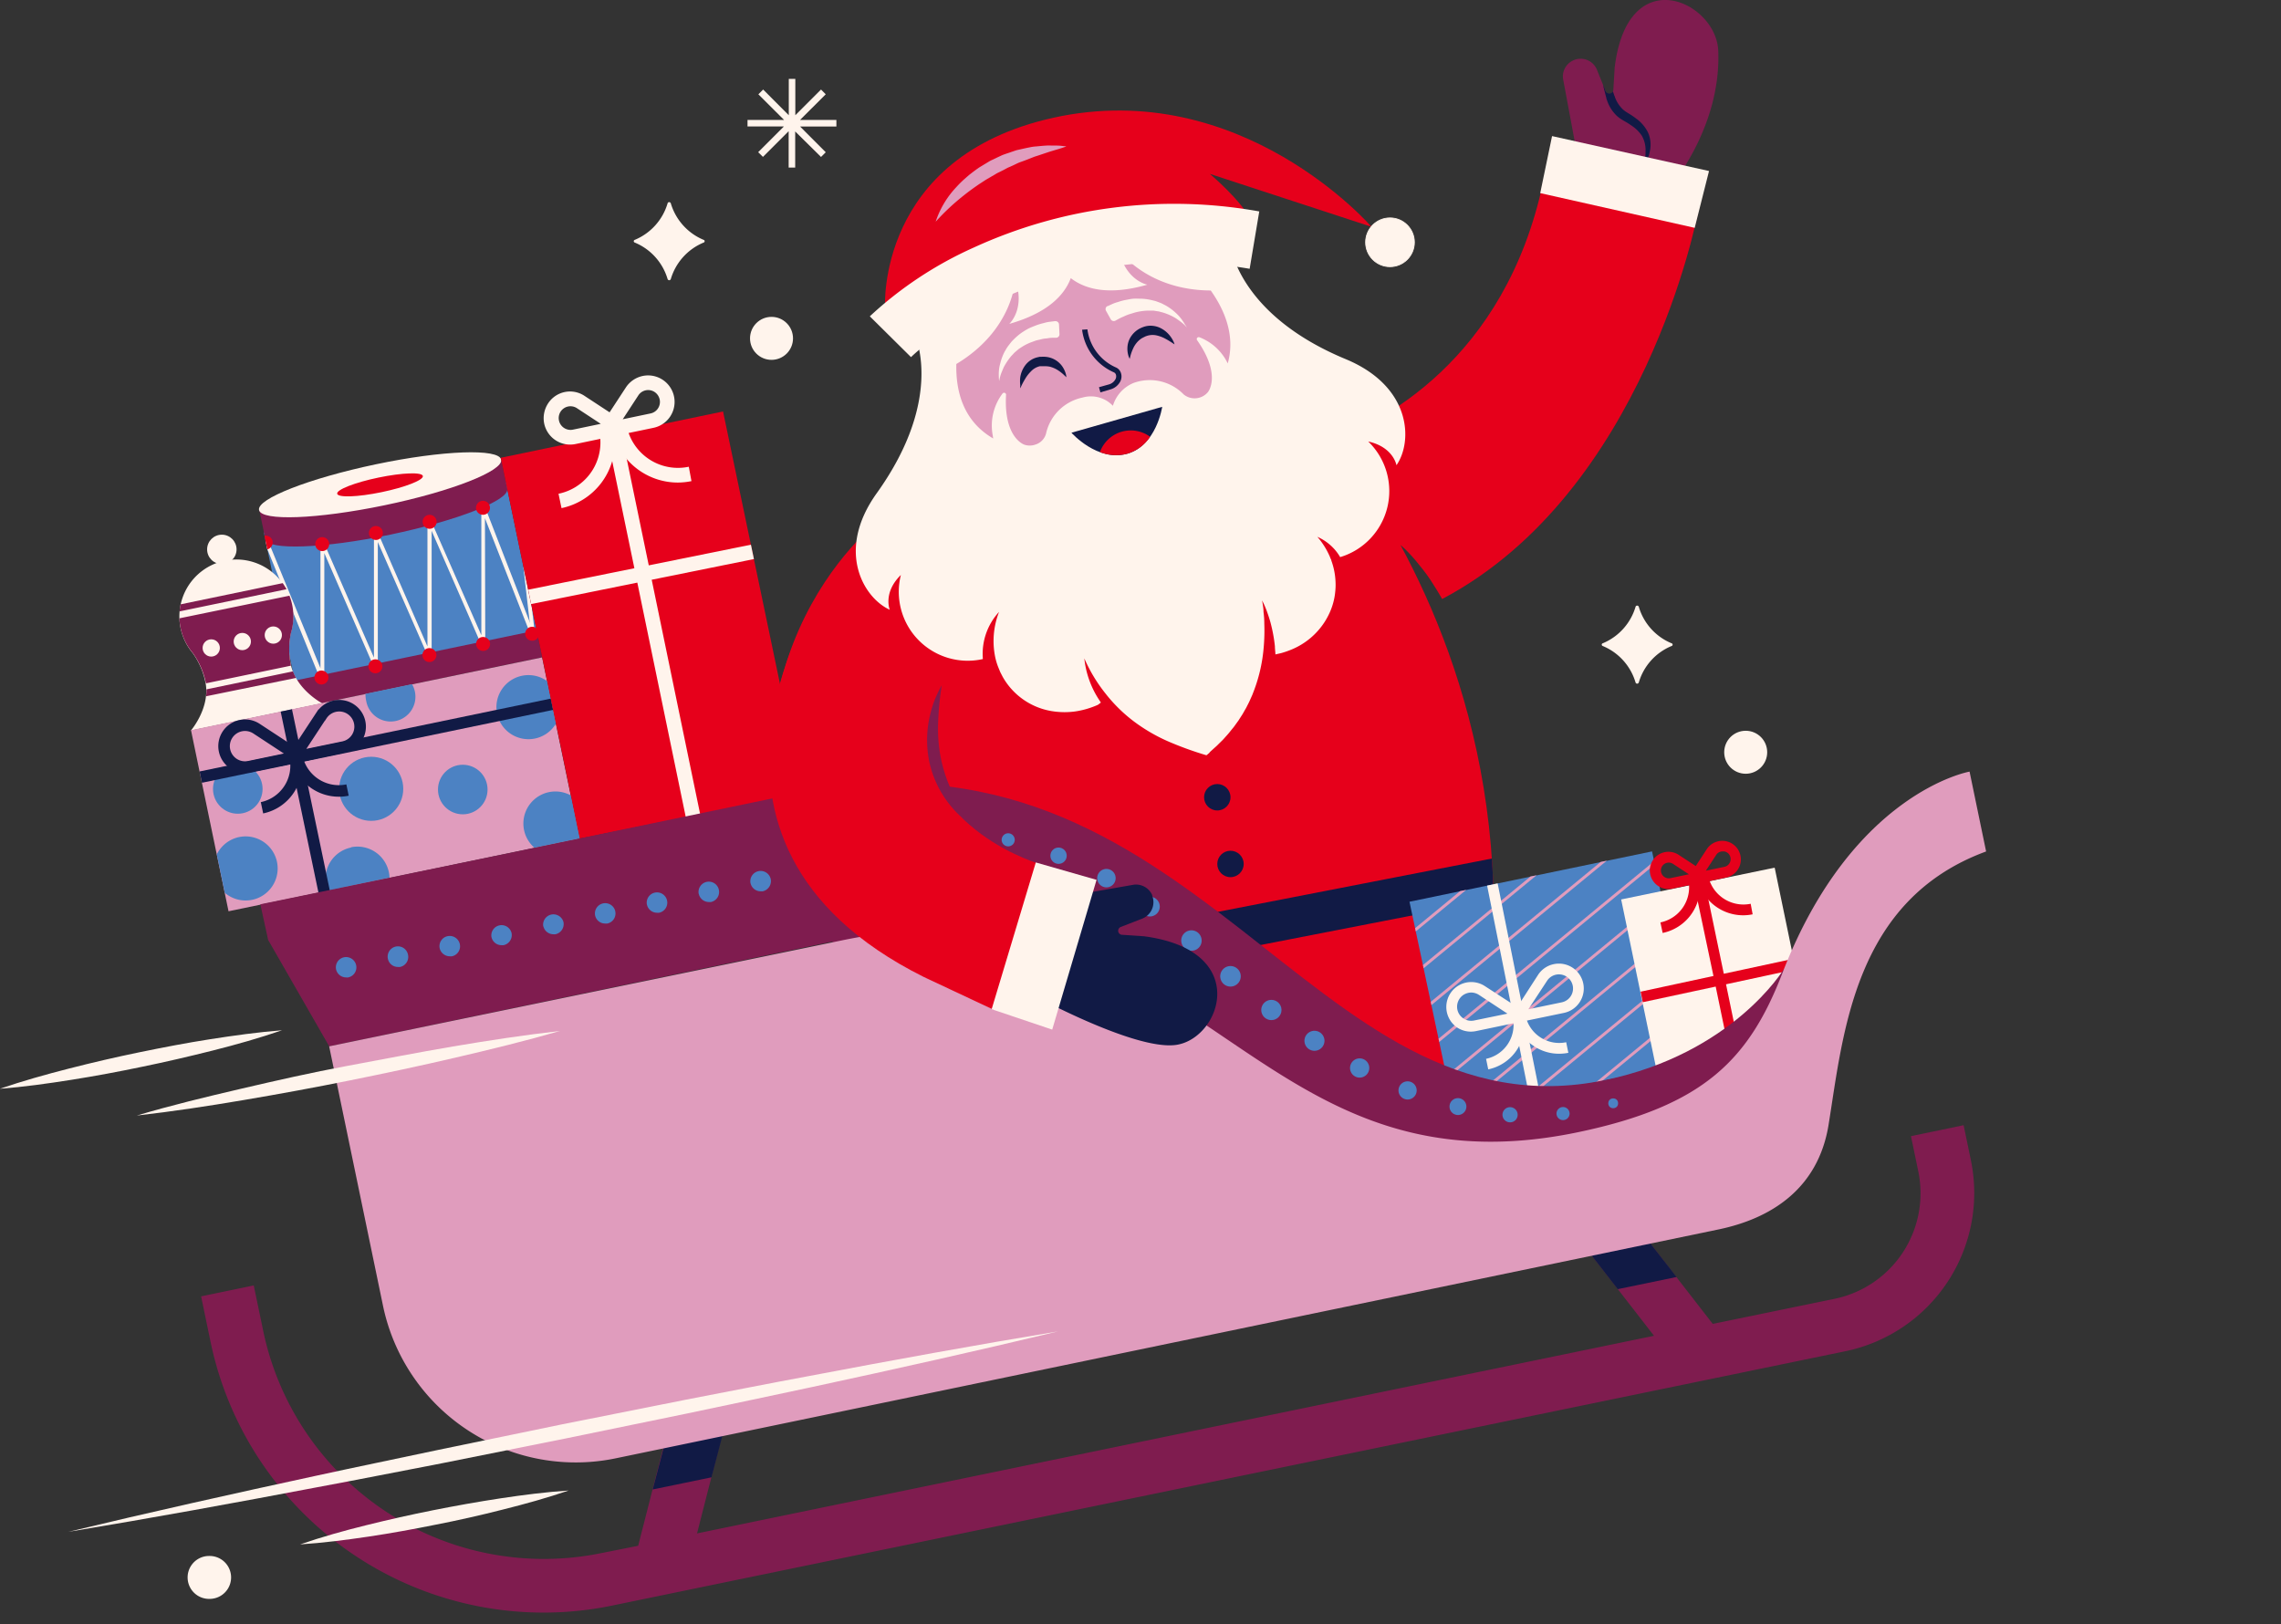 <svg id="Layer_1" data-name="Layer 1" xmlns="http://www.w3.org/2000/svg" xmlns:xlink="http://www.w3.org/1999/xlink" viewBox="0 0 348.78 248.38"><rect x="0" y="0" width="348.78" height="248.38" fill="#333333" stroke="none"/><defs><clipPath id="clip-path" transform="translate(0 0)"><polygon points="222.33 169.99 259.42 162.29 252.61 130.17 215.52 137.87 222.33 169.99" style="fill:none"/></clipPath><clipPath id="clip-path-2" transform="translate(0 0)"><rect x="42.31" y="77.34" width="37.8" height="23.32" transform="translate(-16.79 14.28) rotate(-11.71)" style="fill:none"/></clipPath></defs><g id="Group_14528" data-name="Group 14528"><g id="Group_14526" data-name="Group 14526"><g id="Group_14525" data-name="Group 14525"><path id="Path_31972" data-name="Path 31972" d="M216.46,85.71c.4.48.8,1,1.17,1.45s.73,1,1.09,1.51c.64,1,1.23,1.92,1.79,2.93,31-16.35,39.06-58.86,39.06-58.86l-23.59-5c-5.84,27.62-25.24,37-32.28,39.57-1.93-2.43-3.15-3.69-3.15-3.69l-64.72,14.8s-26.2,18-15.6,58.1c0,0,25.32,10.91,26,12.73s25.83,7,25.83,7l20.45,7.08,31.1,10c11.12-39.74.71-71.17-9.47-90C215,84.06,215.73,84.86,216.46,85.71Z" transform="translate(0 0)" style="fill:#e6001b"/><path id="Path_31973" data-name="Path 31973" d="M228.12,131.28l-51.39,10,1.19,6.11,50.46-9.83Q228.33,134.36,228.12,131.28Z" transform="translate(0 0)" style="fill:#111a45"/><g id="Group_14505" data-name="Group 14505"><path id="Path_31974" data-name="Path 31974" d="M259.42,162.29,222.33,170l-6.81-32.11,37.09-7.7Z" transform="translate(0 0)" style="fill:#4c82c3"/><g id="Group_14503" data-name="Group 14503"><g style="clip-path:url(#clip-path)"><g id="Group_14502" data-name="Group 14502"><g id="Group_14501" data-name="Group 14501"><line id="Line_134" data-name="Line 134" x1="99.51" y1="125.95" x2="247.94" y2="3.7" style="fill:none;stroke:#fff4ec;stroke-miterlimit:10;stroke-width:0.449px"/><line id="Line_135" data-name="Line 135" x1="102.76" y1="129.89" x2="251.19" y2="7.65" style="fill:none;stroke:#fff4ec;stroke-miterlimit:10;stroke-width:0.449px"/><line id="Line_136" data-name="Line 136" x1="106.01" y1="133.83" x2="254.44" y2="11.59" style="fill:none;stroke:#fff4ec;stroke-miterlimit:10;stroke-width:0.449px"/><line id="Line_137" data-name="Line 137" x1="109.25" y1="137.78" x2="257.69" y2="15.54" style="fill:none;stroke:#fff4ec;stroke-miterlimit:10;stroke-width:0.449px"/><line id="Line_138" data-name="Line 138" x1="112.5" y1="141.72" x2="260.94" y2="19.48" style="fill:none;stroke:#fff4ec;stroke-miterlimit:10;stroke-width:0.449px"/><line id="Line_139" data-name="Line 139" x1="115.75" y1="145.67" x2="264.18" y2="23.42" style="fill:none;stroke:#fff4ec;stroke-miterlimit:10;stroke-width:0.449px"/><line id="Line_140" data-name="Line 140" x1="119" y1="149.61" x2="267.43" y2="27.37" style="fill:none;stroke:#fff4ec;stroke-miterlimit:10;stroke-width:0.449px"/><line id="Line_141" data-name="Line 141" x1="122.25" y1="153.55" x2="270.68" y2="31.31" style="fill:none;stroke:#fff4ec;stroke-miterlimit:10;stroke-width:0.449px"/><line id="Line_142" data-name="Line 142" x1="125.49" y1="157.5" x2="273.93" y2="35.26" style="fill:none;stroke:#fff4ec;stroke-miterlimit:10;stroke-width:0.449px"/><line id="Line_143" data-name="Line 143" x1="128.74" y1="161.44" x2="277.18" y2="39.2" style="fill:none;stroke:#fff4ec;stroke-miterlimit:10;stroke-width:0.449px"/><line id="Line_144" data-name="Line 144" x1="131.99" y1="165.39" x2="280.42" y2="43.14" style="fill:none;stroke:#fff4ec;stroke-miterlimit:10;stroke-width:0.449px"/><line id="Line_145" data-name="Line 145" x1="135.24" y1="169.33" x2="283.67" y2="47.09" style="fill:none;stroke:#fff4ec;stroke-miterlimit:10;stroke-width:0.449px"/><line id="Line_146" data-name="Line 146" x1="138.49" y1="173.27" x2="286.92" y2="51.03" style="fill:none;stroke:#fff4ec;stroke-miterlimit:10;stroke-width:0.449px"/><line id="Line_147" data-name="Line 147" x1="141.74" y1="177.22" x2="290.17" y2="54.98" style="fill:none;stroke:#fff4ec;stroke-miterlimit:10;stroke-width:0.449px"/><line id="Line_148" data-name="Line 148" x1="144.98" y1="181.16" x2="293.42" y2="58.92" style="fill:none;stroke:#fff4ec;stroke-miterlimit:10;stroke-width:0.449px"/><line id="Line_149" data-name="Line 149" x1="148.23" y1="185.11" x2="296.66" y2="62.87" style="fill:none;stroke:#fff4ec;stroke-miterlimit:10;stroke-width:0.449px"/><line id="Line_150" data-name="Line 150" x1="151.48" y1="189.05" x2="299.91" y2="66.81" style="fill:none;stroke:#fff4ec;stroke-miterlimit:10;stroke-width:0.449px"/><line id="Line_151" data-name="Line 151" x1="154.73" y1="192.99" x2="303.16" y2="70.75" style="fill:none;stroke:#e09cbd;stroke-miterlimit:10;stroke-width:0.449px"/><line id="Line_152" data-name="Line 152" x1="157.98" y1="196.94" x2="306.41" y2="74.7" style="fill:none;stroke:#e09cbd;stroke-miterlimit:10;stroke-width:0.449px"/><line id="Line_153" data-name="Line 153" x1="161.22" y1="200.88" x2="309.66" y2="78.64" style="fill:none;stroke:#e09cbd;stroke-miterlimit:10;stroke-width:0.449px"/><line id="Line_154" data-name="Line 154" x1="164.47" y1="204.83" x2="312.9" y2="82.59" style="fill:none;stroke:#e09cbd;stroke-miterlimit:10;stroke-width:0.449px"/><line id="Line_155" data-name="Line 155" x1="167.72" y1="208.77" x2="316.15" y2="86.53" style="fill:none;stroke:#e09cbd;stroke-miterlimit:10;stroke-width:0.449px"/><line id="Line_156" data-name="Line 156" x1="170.97" y1="212.71" x2="319.4" y2="90.47" style="fill:none;stroke:#e09cbd;stroke-miterlimit:10;stroke-width:0.449px"/><line id="Line_157" data-name="Line 157" x1="174.22" y1="216.66" x2="322.65" y2="94.42" style="fill:none;stroke:#e09cbd;stroke-miterlimit:10;stroke-width:0.449px"/><line id="Line_158" data-name="Line 158" x1="177.46" y1="220.6" x2="325.9" y2="98.36" style="fill:none;stroke:#e09cbd;stroke-miterlimit:10;stroke-width:0.449px"/><line id="Line_159" data-name="Line 159" x1="180.71" y1="224.55" x2="329.14" y2="102.31" style="fill:none;stroke:#e09cbd;stroke-miterlimit:10;stroke-width:0.449px"/><line id="Line_160" data-name="Line 160" x1="183.96" y1="228.49" x2="332.39" y2="106.25" style="fill:none;stroke:#fff4ec;stroke-miterlimit:10;stroke-width:0.449px"/><line id="Line_161" data-name="Line 161" x1="187.21" y1="232.43" x2="335.64" y2="110.19" style="fill:none;stroke:#fff4ec;stroke-miterlimit:10;stroke-width:0.449px"/><line id="Line_162" data-name="Line 162" x1="190.46" y1="236.38" x2="338.89" y2="114.14" style="fill:none;stroke:#fff4ec;stroke-miterlimit:10;stroke-width:0.449px"/><line id="Line_163" data-name="Line 163" x1="193.7" y1="240.32" x2="342.14" y2="118.08" style="fill:none;stroke:#fff4ec;stroke-miterlimit:10;stroke-width:0.449px"/><line id="Line_164" data-name="Line 164" x1="196.95" y1="244.27" x2="345.38" y2="122.03" style="fill:none;stroke:#fff4ec;stroke-miterlimit:10;stroke-width:0.449px"/><line id="Line_165" data-name="Line 165" x1="200.2" y1="248.21" x2="348.63" y2="125.97" style="fill:none;stroke:#fff4ec;stroke-miterlimit:10;stroke-width:0.449px"/></g></g></g></g><g id="Group_14504" data-name="Group 14504"><path id="Path_31976" data-name="Path 31976" d="M242.09,150.38a3.8,3.8,0,0,0-4.5-2.95,3.76,3.76,0,0,0-2.41,1.64L232,154,227,150.76a3.81,3.81,0,0,0-4.18,6.37,3.84,3.84,0,0,0,2.08.62,4.13,4.13,0,0,0,.78-.08l4.41-.92h0l1.34-.28a5.31,5.31,0,0,1-4.2,5.44l.33,1.61a6.93,6.93,0,0,0,5.31-5.09A7,7,0,0,0,234.6,160a6.87,6.87,0,0,0,3.79,1.13,7.51,7.51,0,0,0,1.42-.14l-.33-1.62a5.26,5.26,0,0,1-6-3.31l5.68-1.18A3.81,3.81,0,0,0,242.09,150.38Zm-16.7,5.67a2.16,2.16,0,0,1-2.55-1.68,2.18,2.18,0,0,1,.9-2.22,2.31,2.31,0,0,1,1.22-.38,2.24,2.24,0,0,1,1.18.36L230.5,155Zm8.31-1.72,2.86-4.36a2.16,2.16,0,1,1,2.24,3.3Z" transform="translate(0 0)" style="fill:#fff4ec"/><path id="Path_31977" data-name="Path 31977" d="M233.83,167.6l1.62-.34L229,135.08l-1.61.34Z" transform="translate(0 0)" style="fill:#fff4ec"/></g></g><g id="Group_14510" data-name="Group 14510"><path id="Path_31978" data-name="Path 31978" d="M77.35,73.73l-37,7.69,4.75,22.84,37-7.68Z" transform="translate(0 0)" style="fill:#4c82c3"/><path id="Path_31979" data-name="Path 31979" d="M76.63,70.28l-37,7.62.94,4.53,37-7.69Z" transform="translate(0 0)" style="fill:#7f1c4f"/><path id="Path_31980" data-name="Path 31980" d="M77.56,74.75c.36,1.73-7.66,4.87-17.87,7s-18.79,2.43-19.15.7,7.63-4.86,17.84-7S77.2,73,77.56,74.75Z" transform="translate(0 0)" style="fill:#7f1c4f"/><path id="Path_31981" data-name="Path 31981" d="M76.63,70.28C77,72,69,75.15,58.76,77.27S40,79.71,39.61,78s7.63-4.85,17.85-7S76.28,68.55,76.63,70.28Z" transform="translate(0 0)" style="fill:#fff4ec"/><ellipse id="Ellipse_2663" data-name="Ellipse 2663" cx="58.11" cy="74.14" rx="6.69" ry="1.14" transform="translate(-13.84 13.34) rotate(-11.71)" style="fill:#e6001b"/><rect id="Rectangle_6815" data-name="Rectangle 6815" x="45.07" y="100.19" width="37.81" height="4.2" transform="translate(-19.46 15.14) rotate(-11.73)" style="fill:#7f1c4f"/><g id="Group_14509" data-name="Group 14509"><g style="clip-path:url(#clip-path-2)"><g id="Group_14508" data-name="Group 14508"><g id="Group_14506" data-name="Group 14506"><path id="Path_31982" data-name="Path 31982" d="M49.23,104a.3.3,0,0,1-.27-.18L40.48,83a.31.31,0,0,1,.16-.39.3.3,0,0,1,.38.16h0L49,102.18l0-19a.29.29,0,0,1,.29-.29.29.29,0,0,1,.27.18l7.62,17.49,0-19.08a.3.3,0,0,1,.29-.3.3.3,0,0,1,.27.18l7.62,17.49,0-19.08a.29.29,0,0,1,.29-.29.3.3,0,0,1,.27.17L73.6,97.13l0-19.48a.29.29,0,0,1,.56-.11l7.52,19.33a.29.29,0,0,1-.53.23v0l-7-17.86.05,19.33a.29.29,0,0,1-.29.29.3.3,0,0,1-.27-.17L66,81.17l0,19.09a.29.29,0,0,1-.29.29.29.29,0,0,1-.27-.18L57.77,82.88l0,19.08a.29.29,0,0,1-.56.12l-7.62-17.5,0,19.09a.27.27,0,0,1-.23.28Z" transform="translate(0 0)" style="fill:#fff4ec"/></g><g id="Group_14507" data-name="Group 14507"><path id="Path_31983" data-name="Path 31983" d="M81.49,97.18a.29.29,0,0,1-.29-.26L78.56,74a.29.29,0,0,1,.58-.07h0l2.64,22.94a.29.29,0,0,1-.26.32Z" transform="translate(0 0)" style="fill:#fff4ec"/></g></g></g></g><circle id="Ellipse_2664" data-name="Ellipse 2664" cx="73.87" cy="98.47" r="1.07" style="fill:#e6001b"/><circle id="Ellipse_2665" data-name="Ellipse 2665" cx="81.37" cy="96.91" r="1.07" style="fill:#e6001b"/><circle id="Ellipse_2666" data-name="Ellipse 2666" cx="65.66" cy="100.17" r="1.07" style="fill:#e6001b"/><circle id="Ellipse_2667" data-name="Ellipse 2667" cx="57.4" cy="101.89" r="1.07" style="fill:#e6001b"/><circle id="Ellipse_2668" data-name="Ellipse 2668" cx="49.15" cy="103.6" r="1.07" style="fill:#e6001b"/><circle id="Ellipse_2669" data-name="Ellipse 2669" cx="49.27" cy="83.2" r="1.07" style="fill:#e6001b"/><circle id="Ellipse_2670" data-name="Ellipse 2670" cx="57.48" cy="81.5" r="1.07" style="fill:#e6001b"/><circle id="Ellipse_2671" data-name="Ellipse 2671" cx="65.69" cy="79.79" r="1.07" style="fill:#e6001b"/><circle id="Ellipse_2672" data-name="Ellipse 2672" cx="73.85" cy="77.65" r="1.07" style="fill:#e6001b"/><path id="Path_31984" data-name="Path 31984" d="M40.43,81.92,40.87,84a1.07,1.07,0,0,0,.8-1.28A1.08,1.08,0,0,0,40.43,81.92Z" transform="translate(0 0)" style="fill:#e6001b"/></g><g id="Group_14513" data-name="Group 14513"><g id="Group_14511" data-name="Group 14511"><path id="Path_31985" data-name="Path 31985" d="M44.56,102a11.69,11.69,0,0,1-.08-5.23,8.71,8.71,0,1,0-15,3.11,11.71,11.71,0,0,1,2,4.83c.52,3.73-2.29,7-2.29,7l9.15-1.9,1.92-.4,9-1.87S45.57,105.62,44.56,102Z" transform="translate(0 0)" style="fill:#fff4ec"/><circle id="Ellipse_2673" data-name="Ellipse 2673" cx="33.92" cy="84.01" r="2.25" style="fill:#fff4ec"/></g><path id="Path_31986" data-name="Path 31986" d="M27.61,96a8.67,8.67,0,0,0,1.88,3.86,12,12,0,0,1,2,4.63l13-2.7a11.9,11.9,0,0,1,0-5,8.71,8.71,0,0,0-.23-5.7L27.43,94.55A9,9,0,0,0,27.61,96Z" transform="translate(0 0)" style="fill:#7f1c4f"/><path id="Path_31987" data-name="Path 31987" d="M43.23,89.17,27.62,92.41a8,8,0,0,0-.16,1.08L43.81,90.1C43.63,89.78,43.44,89.47,43.23,89.17Z" transform="translate(0 0)" style="fill:#7f1c4f"/><path id="Path_31988" data-name="Path 31988" d="M45.27,103.66a6.45,6.45,0,0,1-.47-1l-13.23,2.75a7.54,7.54,0,0,1-.06,1.06Z" transform="translate(0 0)" style="fill:#7f1c4f"/><g id="Group_14512" data-name="Group 14512"><circle id="Ellipse_2674" data-name="Ellipse 2674" cx="32.3" cy="99.08" r="1.32" style="fill:#fff4ec"/><circle id="Ellipse_2675" data-name="Ellipse 2675" cx="37.05" cy="98.1" r="1.32" style="fill:#fff4ec"/><circle id="Ellipse_2676" data-name="Ellipse 2676" cx="41.79" cy="97.11" r="1.32" style="fill:#fff4ec"/></g></g><g id="Group_14515" data-name="Group 14515"><rect id="Rectangle_6817" data-name="Rectangle 6817" x="31.51" y="105.79" width="54.83" height="28.28" transform="translate(-23.12 14.46) rotate(-11.71)" style="fill:#e09cbd"/><path id="Path_31989" data-name="Path 31989" d="M87.3,121.64a4.9,4.9,0,0,0-5.57,8l6.94-1.44Z" transform="translate(0 0)" style="fill:#4c82c3"/><circle id="Ellipse_2677" data-name="Ellipse 2677" cx="56.76" cy="120.62" r="4.9" style="fill:#4c82c3"/><path id="Path_31990" data-name="Path 31990" d="M53.67,129.6a4.89,4.89,0,0,0-3.8,5.78,4.94,4.94,0,0,0,.25.83l9.44-2a4.91,4.91,0,0,0-5.05-4.75,4.6,4.6,0,0,0-.84.1Z" transform="translate(0 0)" style="fill:#4c82c3"/><path id="Path_31991" data-name="Path 31991" d="M36.55,128a4.92,4.92,0,0,0-3.4,2.65l1.22,5.87A4.9,4.9,0,1,0,36.56,128Z" transform="translate(0 0)" style="fill:#4c82c3"/><path id="Path_31992" data-name="Path 31992" d="M56,107.2a3.79,3.79,0,1,0,7-2.58l-7.11,1.48A4.1,4.1,0,0,0,56,107.2Z" transform="translate(0 0)" style="fill:#4c82c3"/><circle id="Ellipse_2678" data-name="Ellipse 2678" cx="70.76" cy="120.73" r="3.79" style="fill:#4c82c3"/><circle id="Ellipse_2679" data-name="Ellipse 2679" cx="36.36" cy="120.64" r="3.79" style="fill:#4c82c3"/><g id="Group_14514" data-name="Group 14514"><path id="Path_31993" data-name="Path 31993" d="M49.17,109.36l-4.24,6.45,7.57-1.57A3.19,3.19,0,0,0,55,110.46h0a3.2,3.2,0,0,0-5.81-1.1Z" transform="translate(0 0)" style="fill:none;stroke:#111a45;stroke-miterlimit:10;stroke-width:1.766px"/><path id="Path_31994" data-name="Path 31994" d="M39.22,111.42l6.46,4.24-7.56,1.57a3.2,3.2,0,0,1-3.79-2.48h0a3.2,3.2,0,0,1,4.89-3.33Z" transform="translate(0 0)" style="fill:none;stroke:#111a45;stroke-miterlimit:10;stroke-width:1.766px"/><path id="Path_31995" data-name="Path 31995" d="M45.14,115.77a6.56,6.56,0,0,1-5.08,7.75h0" transform="translate(0 0)" style="fill:none;stroke:#111a45;stroke-miterlimit:10;stroke-width:1.766px"/><path id="Path_31996" data-name="Path 31996" d="M45.39,115.72a6.56,6.56,0,0,0,7.75,5.09h0" transform="translate(0 0)" style="fill:none;stroke:#111a45;stroke-miterlimit:10;stroke-width:1.766px"/></g><line id="Line_166" data-name="Line 166" x1="43.78" y1="108.63" x2="49.57" y2="136.37" style="fill:none;stroke:#111a45;stroke-miterlimit:10;stroke-width:1.766px"/><path id="Path_31997" data-name="Path 31997" d="M83.66,104.15A4.9,4.9,0,1,0,84.78,111c.08-.11.16-.23.23-.35Z" transform="translate(0 0)" style="fill:#4c82c3"/><line id="Line_167" data-name="Line 167" x1="30.7" y1="118.83" x2="84.39" y2="107.69" style="fill:none;stroke:#111a45;stroke-miterlimit:10;stroke-width:1.766px"/></g><g id="Group_14516" data-name="Group 14516"><path id="Path_31998" data-name="Path 31998" d="M88.66,128.23l34.11-6.88L110.56,62.92,76.57,70Z" transform="translate(0 0)" style="fill:#e6001b"/><path id="Path_31999" data-name="Path 31999" d="M105.32,71.37a8,8,0,0,1-9.2-5.16l1.46-.3h0l2.34-.49a4,4,0,1,0-1.64-7.93,4.1,4.1,0,0,0-2.57,1.74l-2.5,3.82-3.81-2.5a4,4,0,0,0-5.61,1.16,4.14,4.14,0,0,0-.58,3.05A4.05,4.05,0,0,0,88,67.9h0l3.79-.79A8,8,0,0,1,85.4,75.5l.46,2.2A10.26,10.26,0,0,0,94,67.1a10.31,10.31,0,0,0,9.62,6.69,10.64,10.64,0,0,0,2.11-.22ZM97.6,60.47a1.79,1.79,0,0,1,2.49-.53,1.83,1.83,0,0,1,.78,1.15,1.8,1.8,0,0,1-1.39,2.13h0l-4.26.89Zm-10,5.23a1.81,1.81,0,0,1-2.13-1.4h0a1.8,1.8,0,0,1,2.75-1.88l3.64,2.39Z" transform="translate(0 0)" style="fill:#fff4ec"/><path id="Path_32000" data-name="Path 32000" d="M99.65,88.65l15.63-3.16-.46-2.2L99.2,86.45,95,66.15l-2.2.45L97,86.89,80.77,90.17l.45,2.2,16.23-3.28L104.87,125l2.2-.45Z" transform="translate(0 0)" style="fill:#fff4ec"/></g><g id="Group_14517" data-name="Group 14517"><rect id="Rectangle_6818" data-name="Rectangle 6818" x="250.37" y="134.8" width="23.97" height="26.89" transform="translate(-24.63 56.36) rotate(-11.71)" style="fill:#fff4ec"/><path id="Path_32001" data-name="Path 32001" d="M267.69,138.2a5.51,5.51,0,0,1-6.27-3.48l.28-.06,2.29-.48a2.84,2.84,0,1,0-3-4.35l-1.7,2.6-2.59-1.7h0a2.85,2.85,0,1,0-1.57,5.22,3,3,0,0,0,.59-.06l2.55-.53a5.49,5.49,0,0,1-4.38,5.69l.34,1.61a7.15,7.15,0,0,0,5.7-7.11,7.16,7.16,0,0,0,8.06,4.26Zm-5.28-7.46a1.12,1.12,0,0,1,1-.54.71.71,0,0,1,.25,0,1.15,1.15,0,0,1,.94.93,1.2,1.2,0,0,1-.93,1.42l-2.83.59Zm-7,3.54a1.21,1.21,0,0,1-1.42-.93,1.2,1.2,0,0,1,1.83-1.25l2.42,1.59Z" transform="translate(0 0)" style="fill:#e6001b"/><path id="Path_32002" data-name="Path 32002" d="M266.13,161.2l-2.21-10.69,10.69-2.3-.34-1.61-10.69,2.3-2.91-14-1.62.33L262,149.24l-11.14,2.4.33,1.61,11.15-2.39,2.21,10.67h0Z" transform="translate(0 0)" style="fill:#e6001b"/></g><path id="Path_32003" data-name="Path 32003" d="M255.36,28.6s7.86-9.08,7.37-20.86C262.41.2,248.87-6.1,246.89,10.36l-.2,3.39a.6.6,0,0,1-.64.58.61.61,0,0,1-.54-.38l-1.32-3.27a2.69,2.69,0,0,0-3.51-1.5l-.11.05h0A2.69,2.69,0,0,0,239,12.05l2.7,14.48" transform="translate(0 0)" style="fill:#7f1c4f"/><path id="Path_32004" data-name="Path 32004" d="M301.37,177.46l-1.12-5.4-8.05,1.67,1.12,5.4a16.48,16.48,0,0,1-12.77,19.47l-18.66,3.84L249,185.84l-6.5,5,10.41,13.42L106.58,234.48l4.15-16.24-8-2-5.15,20.13L92,237.48a43.83,43.83,0,0,1-51.76-34l-1.44-6.92-8.05,1.67,1.44,6.93a52,52,0,0,0,61.48,40.34l188.51-38.88A24.71,24.71,0,0,0,301.37,177.46Z" transform="translate(0 0)" style="fill:#7f1c4f"/><path id="Path_32005" data-name="Path 32005" d="M99.8,227.76l9-1.86,2-7.66-3.68-.94-4.83,1Z" transform="translate(0 0)" style="fill:#111a45"/><path id="Path_32006" data-name="Path 32006" d="M250.33,187.55l-4.82,1-3,2.33,4.85,6.25,9-1.86Z" transform="translate(0 0)" style="fill:#111a45"/><path id="Path_32007" data-name="Path 32007" d="M39.81,138.28,41,143.73,50.34,160l76.84-16,43.54,15.19,40.58,23,19.49.6L258,172.56l15.09-14.17-.36-10.16s-7.75,12.86-27.31,16.93c-45.33,9.41-62.17-56.6-124.2-43.72C75.33,131,39.81,138.28,39.81,138.28Z" transform="translate(0 0)" style="fill:#7f1c4f"/><path id="Path_32008" data-name="Path 32008" d="M50.33,160l8.22,39.6A30.09,30.09,0,0,0,94.13,223h0l78.27-16.25L262.76,188c7.94-1.64,15.24-6.14,16.84-16,2.25-13.9,3.85-34.37,24.09-41.8l-2.53-12.21s-17.91,3.12-28.6,30.76c-5.11,13.24-12,20.37-31.32,24.39-50.9,10.57-57.56-40.75-112.62-29.32Z" transform="translate(0 0)" style="fill:#e09cbd"/><g id="Group_14518" data-name="Group 14518"><circle id="Ellipse_2680" data-name="Ellipse 2680" cx="146.19" cy="127.04" r="0.73" style="fill:#4c82c3"/><path id="Path_32009" data-name="Path 32009" d="M154.16,129.42a1,1,0,1,1,1-1h0A1,1,0,0,1,154.16,129.42Z" transform="translate(0 0)" style="fill:#4c82c3"/><circle id="Ellipse_2681" data-name="Ellipse 2681" cx="161.86" cy="130.85" r="1.25" style="fill:#4c82c3"/><path id="Path_32010" data-name="Path 32010" d="M169.18,135.69a1.41,1.41,0,1,1,1.41-1.41h0A1.41,1.41,0,0,1,169.18,135.69Z" transform="translate(0 0)" style="fill:#4c82c3"/><path id="Path_32011" data-name="Path 32011" d="M176,140.13a1.51,1.51,0,1,1,0-3,1.51,1.51,0,0,1,0,3Z" transform="translate(0 0)" style="fill:#4c82c3"/><path id="Path_32012" data-name="Path 32012" d="M182.19,145.38a1.56,1.56,0,1,1,1.55-1.55h0a1.54,1.54,0,0,1-1.55,1.55Z" transform="translate(0 0)" style="fill:#4c82c3"/><path id="Path_32013" data-name="Path 32013" d="M188.15,150.86a1.57,1.57,0,1,1,1.57-1.57,1.57,1.57,0,0,1-1.57,1.57Z" transform="translate(0 0)" style="fill:#4c82c3"/><circle id="Ellipse_2682" data-name="Ellipse 2682" cx="194.4" cy="154.44" r="1.55" style="fill:#4c82c3"/><path id="Path_32014" data-name="Path 32014" d="M201,160.68a1.53,1.53,0,1,1,1.52-1.53h0A1.53,1.53,0,0,1,201,160.68Z" transform="translate(0 0)" style="fill:#4c82c3"/><path id="Path_32015" data-name="Path 32015" d="M207.9,164.78a1.47,1.47,0,1,1,1.47-1.47h0A1.47,1.47,0,0,1,207.9,164.78Z" transform="translate(0 0)" style="fill:#4c82c3"/><path id="Path_32016" data-name="Path 32016" d="M215.23,168.13a1.39,1.39,0,1,1,1.39-1.39,1.39,1.39,0,0,1-1.39,1.39Z" transform="translate(0 0)" style="fill:#4c82c3"/><path id="Path_32017" data-name="Path 32017" d="M222.93,170.5a1.29,1.29,0,1,1,1.29-1.29,1.29,1.29,0,0,1-1.29,1.29Z" transform="translate(0 0)" style="fill:#4c82c3"/><path id="Path_32018" data-name="Path 32018" d="M230.91,171.62a1.16,1.16,0,1,1,1.15-1.16A1.15,1.15,0,0,1,230.91,171.62Z" transform="translate(0 0)" style="fill:#4c82c3"/><path id="Path_32019" data-name="Path 32019" d="M239,171.28a1,1,0,1,1,1-1h0A1,1,0,0,1,239,171.28Z" transform="translate(0 0)" style="fill:#4c82c3"/><circle id="Ellipse_2683" data-name="Ellipse 2683" cx="246.67" cy="168.71" r="0.75" style="fill:#4c82c3"/></g><path id="Path_32020" data-name="Path 32020" d="M245.51,13.94l-.4-1c.08.38.17.75.27,1.12l.16.62.08.31c0,.11.06.22.1.34a5.79,5.79,0,0,0,1.52,2.4,6.41,6.41,0,0,0,.58.45l.31.19.27.16c.36.2.7.41,1,.63a5.62,5.62,0,0,1,1.64,1.58,4.43,4.43,0,0,1,.58,2.22,15.3,15.3,0,0,1-.21,2.52A8.72,8.72,0,0,0,252.3,23a4.6,4.6,0,0,0-.31-2.74,5.74,5.74,0,0,0-1.81-2.13,11.84,11.84,0,0,0-1.1-.75l-.28-.17-.23-.15q-.21-.15-.42-.33a5,5,0,0,1-1.21-1.85c0-.09-.07-.18-.1-.27l-.1-.3-.12-.34a.61.61,0,0,1-.83.25A.54.54,0,0,1,245.51,13.94Z" transform="translate(0 0)" style="fill:#111a45"/><path id="Path_32021" data-name="Path 32021" d="M235.51,29.53l23.62,5.31,2.19-8.69-24-5.34Z" transform="translate(0 0)" style="fill:#fff4ec"/><circle id="Ellipse_2684" data-name="Ellipse 2684" cx="186.13" cy="121.91" r="2.02" style="fill:#111a45"/><circle id="Ellipse_2685" data-name="Ellipse 2685" cx="188.15" cy="132.11" r="2.02" style="fill:#111a45"/><path id="Path_32022" data-name="Path 32022" d="M125.87,89.67s-26.52,38.82,15.38,59.72l10.65,5,6.56-22.45s-22.22-6.92-15-25.84" transform="translate(0 0)" style="fill:#e6001b"/><g id="Group_14522" data-name="Group 14522"><ellipse id="Ellipse_2686" data-name="Ellipse 2686" cx="166.82" cy="54.41" rx="23.43" ry="17.76" transform="translate(-8.52 47.84) rotate(-15.92)" style="fill:#e09cbd"/><path id="Path_32023" data-name="Path 32023" d="M135.33,47s-1.37-23,25.75-29c28.75-6.32,48.63,16.68,48.63,16.68L185,26.59s5,4.22,6.27,7.14l-31.38,5.35s-12.16,5.19-13.13,5.62-7.66,2.81-7.66,2.81Z" transform="translate(0 0)" style="fill:#e6001b"/><g id="Group_14519" data-name="Group 14519"><path id="Path_32024" data-name="Path 32024" d="M139.3,54.61,133,48.37a58.25,58.25,0,0,1,15.9-10.52,73.46,73.46,0,0,1,43.65-5.52l-1.47,8.77C158.47,35.61,139.49,54.42,139.3,54.61Z" transform="translate(0 0)" style="fill:#fff4ec"/></g><circle id="Ellipse_2687" data-name="Ellipse 2687" cx="212.54" cy="37.05" r="3.73" style="fill:#fff4ec;stroke:#fff4ec;stroke-miterlimit:10;stroke-width:0.12px"/><path id="Path_32025" data-name="Path 32025" d="M143.07,33.9a14.14,14.14,0,0,1,3.15-5.28c.35-.39.72-.76,1.1-1.11l.59-.52.29-.25.31-.24c.41-.32.83-.63,1.26-.92l1.34-.81a4.52,4.52,0,0,1,.69-.36l.7-.34.71-.33c.24-.1.49-.18.74-.27l1.47-.5,1.52-.34.75-.15a6.73,6.73,0,0,1,.77-.09c.51-.05,1-.1,1.54-.13a4.82,4.82,0,0,1,.76,0c.26,0,.52,0,.77,0,.52,0,1,.07,1.53.13-1,.37-1.94.6-2.88.91l-1.4.47c-.23.08-.47.14-.7.23l-.68.27c-.45.18-.9.35-1.36.51s-.87.4-1.31.59l-.66.29-.63.34-.64.32a4.77,4.77,0,0,0-.63.34l-1.24.72c-.4.24-.8.52-1.2.77-.79.54-1.57,1.1-2.32,1.7A35.24,35.24,0,0,0,143.07,33.9Z" transform="translate(0 0)" style="fill:#e09cbd"/><g id="Group_14521" data-name="Group 14521"><path id="Path_32026" data-name="Path 32026" d="M152.8,58.26a3.78,3.78,0,0,1,.1-.57c.06-.21.12-.42.2-.63s.21-.5.32-.77.31-.58.48-.86a10.68,10.68,0,0,1,.63-.87c.11-.14.25-.27.38-.41a3,3,0,0,1,.4-.39l.43-.37c.15-.11.32-.21.47-.31a7.23,7.23,0,0,1,1-.55c.33-.16.68-.26,1-.39s.68-.17,1-.26.6-.11.9-.14a5.18,5.18,0,0,1,.78-.09l.61,0h0a.53.53,0,0,0,.5-.55l-.07-1.48a.53.53,0,0,0-.55-.51h-.1l-.71.09a4.79,4.79,0,0,0-.93.19,11,11,0,0,0-1.08.31c-.37.15-.77.29-1.17.48s-.79.44-1.17.69a9.2,9.2,0,0,0-1.08.9c-.16.16-.33.32-.49.5l-.42.54a5,5,0,0,0-.38.56c-.11.2-.23.38-.32.57a7.94,7.94,0,0,0-.45,1.14c-.1.34-.19.69-.26,1a7,7,0,0,0-.09,1.58A2.34,2.34,0,0,0,152.8,58.26Z" transform="translate(0 0)" style="fill:#fff4ec"/><path id="Path_32027" data-name="Path 32027" d="M156,59.38l.2-.42a9.72,9.72,0,0,1,.54-1,5.47,5.47,0,0,1,.91-1.18A2.71,2.71,0,0,1,159,56l.17,0,.24,0,.36,0a3.74,3.74,0,0,1,.75.07,4.21,4.21,0,0,1,1.3.58,6.18,6.18,0,0,1,.9.72c.21.19.33.32.33.32a2,2,0,0,0-.07-.48,3.89,3.89,0,0,0-.54-1.17,3.46,3.46,0,0,0-2.62-1.48,4,4,0,0,0-.6,0l-.25,0-.31.07a3.23,3.23,0,0,0-1.11.48,3.28,3.28,0,0,0-.82.8,4.11,4.11,0,0,0-.72,1.74,4.92,4.92,0,0,0,0,1.27A2.43,2.43,0,0,0,156,59.38Z" transform="translate(0 0)" style="fill:#111a45"/><path id="Path_32028" data-name="Path 32028" d="M181.47,50.08a4,4,0,0,0-.39-.43c-.16-.15-.33-.29-.5-.42s-.44-.31-.68-.49a8.13,8.13,0,0,0-.86-.48,9.31,9.31,0,0,0-1-.4,4.77,4.77,0,0,0-.54-.15,2.57,2.57,0,0,0-.55-.12l-.56-.09-.57,0a6.89,6.89,0,0,0-1.11.06,8.82,8.82,0,0,0-1.07.2c-.34.09-.66.21-1,.3a7.81,7.81,0,0,0-.84.35,7.7,7.7,0,0,0-.71.33l-.53.29h0a.53.53,0,0,1-.72-.21l-.72-1.29a.52.52,0,0,1,.2-.72l0,0,.05,0,.66-.3a5.55,5.55,0,0,1,.89-.32,9.55,9.55,0,0,1,1.08-.3c.4-.07.81-.17,1.24-.21s.91,0,1.36,0a8,8,0,0,1,1.39.19l.68.16.65.24a3.5,3.5,0,0,1,.62.29,5.18,5.18,0,0,1,.57.31,8.59,8.59,0,0,1,1,.73,9,9,0,0,1,.77.74,7.84,7.84,0,0,1,.92,1.3A2.58,2.58,0,0,1,181.47,50.08Z" transform="translate(0 0)" style="fill:#fff4ec"/><path id="Path_32029" data-name="Path 32029" d="M179.59,52.66l-.39-.26c-.25-.16-.59-.38-1-.6a5.17,5.17,0,0,0-1.39-.52,2.82,2.82,0,0,0-1.47.09l-.17.06-.21.1-.33.17a3.23,3.23,0,0,0-.59.46,3.79,3.79,0,0,0-.8,1.18,7,7,0,0,0-.39,1.08l-.11.45a2.44,2.44,0,0,1-.19-.44,3.72,3.72,0,0,1-.16-1.28,3.35,3.35,0,0,1,.64-1.83,3.65,3.65,0,0,1,1.32-1.12l.24-.11.29-.11a3.23,3.23,0,0,1,1.2-.17,3.62,3.62,0,0,1,1.12.24,4.19,4.19,0,0,1,1.53,1.1,4.64,4.64,0,0,1,.7,1.06A2.2,2.2,0,0,1,179.59,52.66Z" transform="translate(0 0)" style="fill:#111a45"/><g id="Group_14520" data-name="Group 14520"><path id="Path_32030" data-name="Path 32030" d="M168.26,60l-.22-.79,1.53-.43a1.61,1.61,0,0,0,1-.81.92.92,0,0,0,.06-.69.59.59,0,0,0-.3-.34,8.23,8.23,0,0,1-4.87-6.52l.81-.06a7.42,7.42,0,0,0,4.39,5.84,1.39,1.39,0,0,1,.73.81,1.68,1.68,0,0,1-.08,1.3,2.44,2.44,0,0,1-1.53,1.24Z" transform="translate(0 0)" style="fill:#111a45"/></g><path id="Path_32031" data-name="Path 32031" d="M213.53,71.14c2.52-3.64,2.31-12-7.68-16.19C189,48,188.06,37.14,188.06,37.14l-.93.27c0-.18,0-.36,0-.53a96.65,96.65,0,0,0-16,1.42c.45.62,4.72,6.07,14,6.12,2.08,2.93,3.8,6.87,2.6,11.15a8,8,0,0,0-4.33-4,.31.31,0,0,0-.39.17.3.3,0,0,0,.05.3c3.8,5.43,1.62,7.94,1.62,7.94a2.65,2.65,0,0,1-3.68.34,7.24,7.24,0,0,0-7.67-1.76,5.46,5.46,0,0,0-3.16,3.49,4.64,4.64,0,0,0-4.64-1.26,7.23,7.23,0,0,0-5.59,5.54A2.43,2.43,0,0,1,158.26,68a2.57,2.57,0,0,1-1.62,0s-3.18-1-2.81-7.6a.3.3,0,0,0-.54-.22,8.13,8.13,0,0,0-1.48,6.47,3.43,3.43,0,0,0,.06.4c-4.64-2.69-5.74-7.32-5.64-11.39,8.75-5.26,9-12.9,9-12.9,1.6,4.5-.91,6.77-.91,6.77,6-1.71,8.47-4.49,9.41-7,2.14,1.66,5.73,2.71,11.71,1,0,0-3.3-.59-4.33-5.2a91.66,91.66,0,0,0-30.61,11c.16.34.35.7.55,1.05l-1.28.54s4.9,9.69-5.72,24.51c-6.3,8.8-2,16,2,17.81,0,0-1.07-2.61,1.7-5.32a10.54,10.54,0,0,0,12.53,12.86s0-.08,0-.12a9.45,9.45,0,0,1,2.48-7.09,12.23,12.23,0,0,0-.6,6.85,9.57,9.57,0,0,0,.47,1.58l.31.76.37.72a10.57,10.57,0,0,0,7.78,5.3,12,12,0,0,0,3.38,0,13.35,13.35,0,0,0,3.4-1c.16-.11.31-.23.46-.35l-.42-.65a14.26,14.26,0,0,1-2.11-6.1A23.83,23.83,0,0,0,169,106a23.4,23.4,0,0,0,4.33,4.28,26.42,26.42,0,0,0,5.29,3.09,52.32,52.32,0,0,0,5.85,2.12l.12-.09.32-.27L185,115l.15-.14.62-.56.31-.28.29-.29.59-.58c.19-.2.37-.41.56-.62.38-.4.7-.85,1.06-1.27.17-.22.33-.44.49-.67l.24-.33c.09-.11.15-.23.23-.35l.45-.7.41-.72c.15-.23.26-.48.39-.73s.25-.49.36-.75l.34-.76.3-.78a24.27,24.27,0,0,0,1.45-6.63,29,29,0,0,0,.08-3.49q0-.89-.12-1.77c0-.59-.12-1.18-.22-1.77a13.69,13.69,0,0,1,.73,1.66c.21.57.4,1.15.56,1.73a23.53,23.53,0,0,1,.67,3.62c0,.42.07.83.08,1.25l.88-.2a13.58,13.58,0,0,0,1.66-.58,11,11,0,0,0,5-4.21,11.61,11.61,0,0,0,.77-1.43,10.17,10.17,0,0,0,.54-1.52,9.47,9.47,0,0,0,.29-1.59,9.6,9.6,0,0,0,.05-1.61,10.65,10.65,0,0,0-.64-3.21c0-.13-.1-.26-.15-.39a3.2,3.2,0,0,0-.16-.39c-.11-.25-.24-.5-.37-.75a12.1,12.1,0,0,0-.92-1.44q-.25-.34-.54-.66a7.51,7.51,0,0,1,3.49,3.1,10.54,10.54,0,0,0,4.29-17.68C213.06,68.36,213.53,71.14,213.53,71.14Z" transform="translate(0 0)" style="fill:#fff4ec"/><path id="Path_32032" data-name="Path 32032" d="M177.71,62.21s-.87,5.89-5.31,7.16c-4.59,1.31-8.57-3.2-8.57-3.2Z" transform="translate(0 0)" style="fill:#111a45"/><path id="Path_32033" data-name="Path 32033" d="M168.16,69.12a6.7,6.7,0,0,0,4.24.25,6.38,6.38,0,0,0,3.46-2.58,5,5,0,0,0-7,1.08,4.86,4.86,0,0,0-.67,1.25Z" transform="translate(0 0)" style="fill:#e6001b"/></g></g><path id="Path_32034" data-name="Path 32034" d="M144,104.78a49.44,49.44,0,0,0-.56,5.81,23.65,23.65,0,0,0,.43,5.38,22.51,22.51,0,0,0,1.71,5.1c.77,1.68,1.77,3.32,2.81,5.13-.37-.33-.75-.64-1.11-1s-.73-.68-1.05-1-.67-.74-1-1.14a14.93,14.93,0,0,1-.88-1.21,15.88,15.88,0,0,1-2.28-5.49,16.53,16.53,0,0,1-.07-6,19.17,19.17,0,0,1,.75-2.89A18.22,18.22,0,0,1,144,104.78Z" transform="translate(0 0)" style="fill:#7f1c4f"/><path id="Path_32035" data-name="Path 32035" d="M156.59,151.43s16.67,9.29,23.25,8.35c6.88-1,11.52-14.44-4.91-16.61l-3.39-.23a.62.62,0,0,1-.18-1.19l3.29-1.28a2.7,2.7,0,0,0,1.53-3.5l0-.1h0a2.71,2.71,0,0,0-2.8-1.59l-14.52,2.54" transform="translate(0 0)" style="fill:#111a45"/><path id="Path_32036" data-name="Path 32036" d="M158.38,131.88l-6.75,22.44,9.26,3.12,6.78-22.9Z" transform="translate(0 0)" style="fill:#fff4ec"/><g id="Group_14523" data-name="Group 14523"><path id="Path_32037" data-name="Path 32037" d="M51.39,148.24a1.57,1.57,0,0,1,1.21-1.86h0a1.58,1.58,0,0,1,1.86,1.22h0a1.57,1.57,0,0,1-1.22,1.86h0a1.17,1.17,0,0,1-.32,0h0A1.57,1.57,0,0,1,51.39,148.24Zm7.92-1.64a1.57,1.57,0,0,1,1.22-1.86h0A1.57,1.57,0,0,1,62.39,146h0a1.57,1.57,0,0,1-1.22,1.86h0a1.66,1.66,0,0,1-.32,0h0a1.56,1.56,0,0,1-1.54-1.25ZM67.23,145a1.56,1.56,0,0,1,1.22-1.85h0a1.58,1.58,0,0,1,1.86,1.22h0a1.56,1.56,0,0,1-1.21,1.86h0a1.12,1.12,0,0,1-.32,0h0A1.59,1.59,0,0,1,67.23,145Zm7.93-1.64a1.57,1.57,0,0,1,1.21-1.86h0a1.57,1.57,0,0,1,1.86,1.22h0A1.58,1.58,0,0,1,77,144.53h0a1.66,1.66,0,0,1-.32,0h0a1.56,1.56,0,0,1-1.53-1.25Zm7.92-1.64a1.58,1.58,0,0,1,1.21-1.87h0A1.59,1.59,0,0,1,86.16,141h0a1.59,1.59,0,0,1-1.23,1.86h0a1.66,1.66,0,0,1-.32,0h0a1.57,1.57,0,0,1-1.53-1.25ZM91,140a1.57,1.57,0,0,1,1.22-1.86h0a1.57,1.57,0,0,1,1.86,1.22h0a1.57,1.57,0,0,1-1.22,1.86h0l-.32,0h0A1.56,1.56,0,0,1,91,140Zm7.92-1.65a1.57,1.57,0,0,1,1.22-1.86h0a1.58,1.58,0,0,1,1.86,1.22h0a1.57,1.57,0,0,1-1.22,1.86h0a1.12,1.12,0,0,1-.32,0h0a1.57,1.57,0,0,1-1.54-1.26Zm7.92-1.64a1.58,1.58,0,0,1,1.22-1.86h0a1.57,1.57,0,0,1,1.86,1.22h0a1.57,1.57,0,0,1-1.21,1.86h0a1.66,1.66,0,0,1-.32,0h0a1.57,1.57,0,0,1-1.54-1.25Zm7.92-1.64a1.58,1.58,0,0,1,1.22-1.86h0a1.58,1.58,0,0,1,1.87,1.22h0a1.59,1.59,0,0,1-1.23,1.86h0a1.66,1.66,0,0,1-.32,0h0a1.58,1.58,0,0,1-1.54-1.25Z" transform="translate(0 0)" style="fill:#4c82c3"/></g><g id="Group_14524" data-name="Group 14524"><path id="Path_32038" data-name="Path 32038" d="M161.78,203.59c-12.71,2.1-25.38,4.41-38,6.81-6.32,1.17-12.64,2.43-19,3.65l-18.93,3.77L67,221.71c-6.3,1.34-12.6,2.63-18.89,4-12.58,2.72-25.15,5.52-37.67,8.53,12.7-2.1,25.37-4.41,38-6.81,6.33-1.17,12.64-2.43,19-3.65L86.3,220l18.91-3.89c6.3-1.34,12.6-2.64,18.89-4C136.68,209.4,149.25,206.6,161.78,203.59Z" transform="translate(0 0)" style="fill:#fff4ec"/><path id="Path_32039" data-name="Path 32039" d="M20.92,170.58c5.48-.62,10.92-1.45,16.35-2.37s10.83-1.91,16.22-3,10.77-2.23,16.13-3.48,10.7-2.55,16-4.08c-5.48.62-10.92,1.45-16.35,2.37S58.44,162,53.05,163s-10.77,2.22-16.13,3.47S26.22,169,20.92,170.58Z" transform="translate(0 0)" style="fill:#fff4ec"/><path id="Path_32040" data-name="Path 32040" d="M21.79,163.11c3.6-.74,7.17-1.57,10.74-2.47s7.1-1.9,10.6-3.1c-3.69.29-7.34.8-11,1.37s-7.23,1.26-10.83,2-7.17,1.57-10.73,2.48-7.1,1.9-10.6,3.1c3.69-.29,7.33-.8,11-1.38S18.2,163.86,21.79,163.11Z" transform="translate(0 0)" style="fill:#fff4ec"/><path id="Path_32041" data-name="Path 32041" d="M66.64,233.14q5.13-1,10.22-2.3c3.39-.85,6.76-1.78,10.09-2.92-3.51.23-7,.68-10.44,1.2s-6.89,1.14-10.31,1.82-6.83,1.45-10.22,2.29-6.76,1.78-10.09,2.93c3.52-.23,7-.68,10.44-1.19S63.22,233.83,66.64,233.14Z" transform="translate(0 0)" style="fill:#fff4ec"/></g></g><circle id="Ellipse_2688" data-name="Ellipse 2688" cx="266.93" cy="115.03" r="3.13" style="fill:#fff4ec;stroke:#fff4ec;stroke-miterlimit:10;stroke-width:0.313px"/><circle id="Ellipse_2689" data-name="Ellipse 2689" cx="117.97" cy="51.74" r="3.13" style="fill:#fff4ec;stroke:#fff4ec;stroke-miterlimit:10;stroke-width:0.313px"/><path id="Path_32042" data-name="Path 32042" d="M32.08,237.93a3.28,3.28,0,0,0-.22,6.56H32a3.28,3.28,0,0,0,.11-6.56Z" transform="translate(0 0)" style="fill:#fff4ec"/></g><path id="Path_32043" data-name="Path 32043" d="M245.09,98.79a8.69,8.69,0,0,1,5,5.58.26.26,0,0,0,.32.16.3.3,0,0,0,.17-.16,8.68,8.68,0,0,1,5-5.58.22.22,0,0,0,.17-.26.21.21,0,0,0-.17-.17,8.68,8.68,0,0,1-5-5.58.26.26,0,0,0-.33-.16.22.22,0,0,0-.16.16,8.72,8.72,0,0,1-5,5.58.22.22,0,0,0-.17.26.24.24,0,0,0,.17.17" transform="translate(0 0)" style="fill:#fff4ec"/><g id="Group_14527" data-name="Group 14527"><path id="Path_32044" data-name="Path 32044" d="M97.08,37.1a8.7,8.7,0,0,1,5,5.57.26.26,0,0,0,.32.17.29.29,0,0,0,.17-.17,8.71,8.71,0,0,1,5-5.57.22.22,0,0,0,.17-.26.21.21,0,0,0-.17-.17,8.73,8.73,0,0,1-5-5.58.27.27,0,0,0-.33-.17.25.25,0,0,0-.16.17,8.72,8.72,0,0,1-5,5.58.22.22,0,0,0-.17.26.24.24,0,0,0,.17.17" transform="translate(0 0)" style="fill:#fff4ec"/></g><path id="Path_32045" data-name="Path 32045" d="M127.89,18.34h-5.56l3.93-3.92-.72-.73-3.93,3.93V12.06h-1v5.56l-3.92-3.93-.73.73,3.93,3.92H114.3v1h5.56l-3.93,3.93.73.72,3.93-3.93v5.56h1V20.1L125.54,24l.72-.72-3.92-3.93h5.55Z" transform="translate(0 0)" style="fill:#fff4ec"/></g></svg>